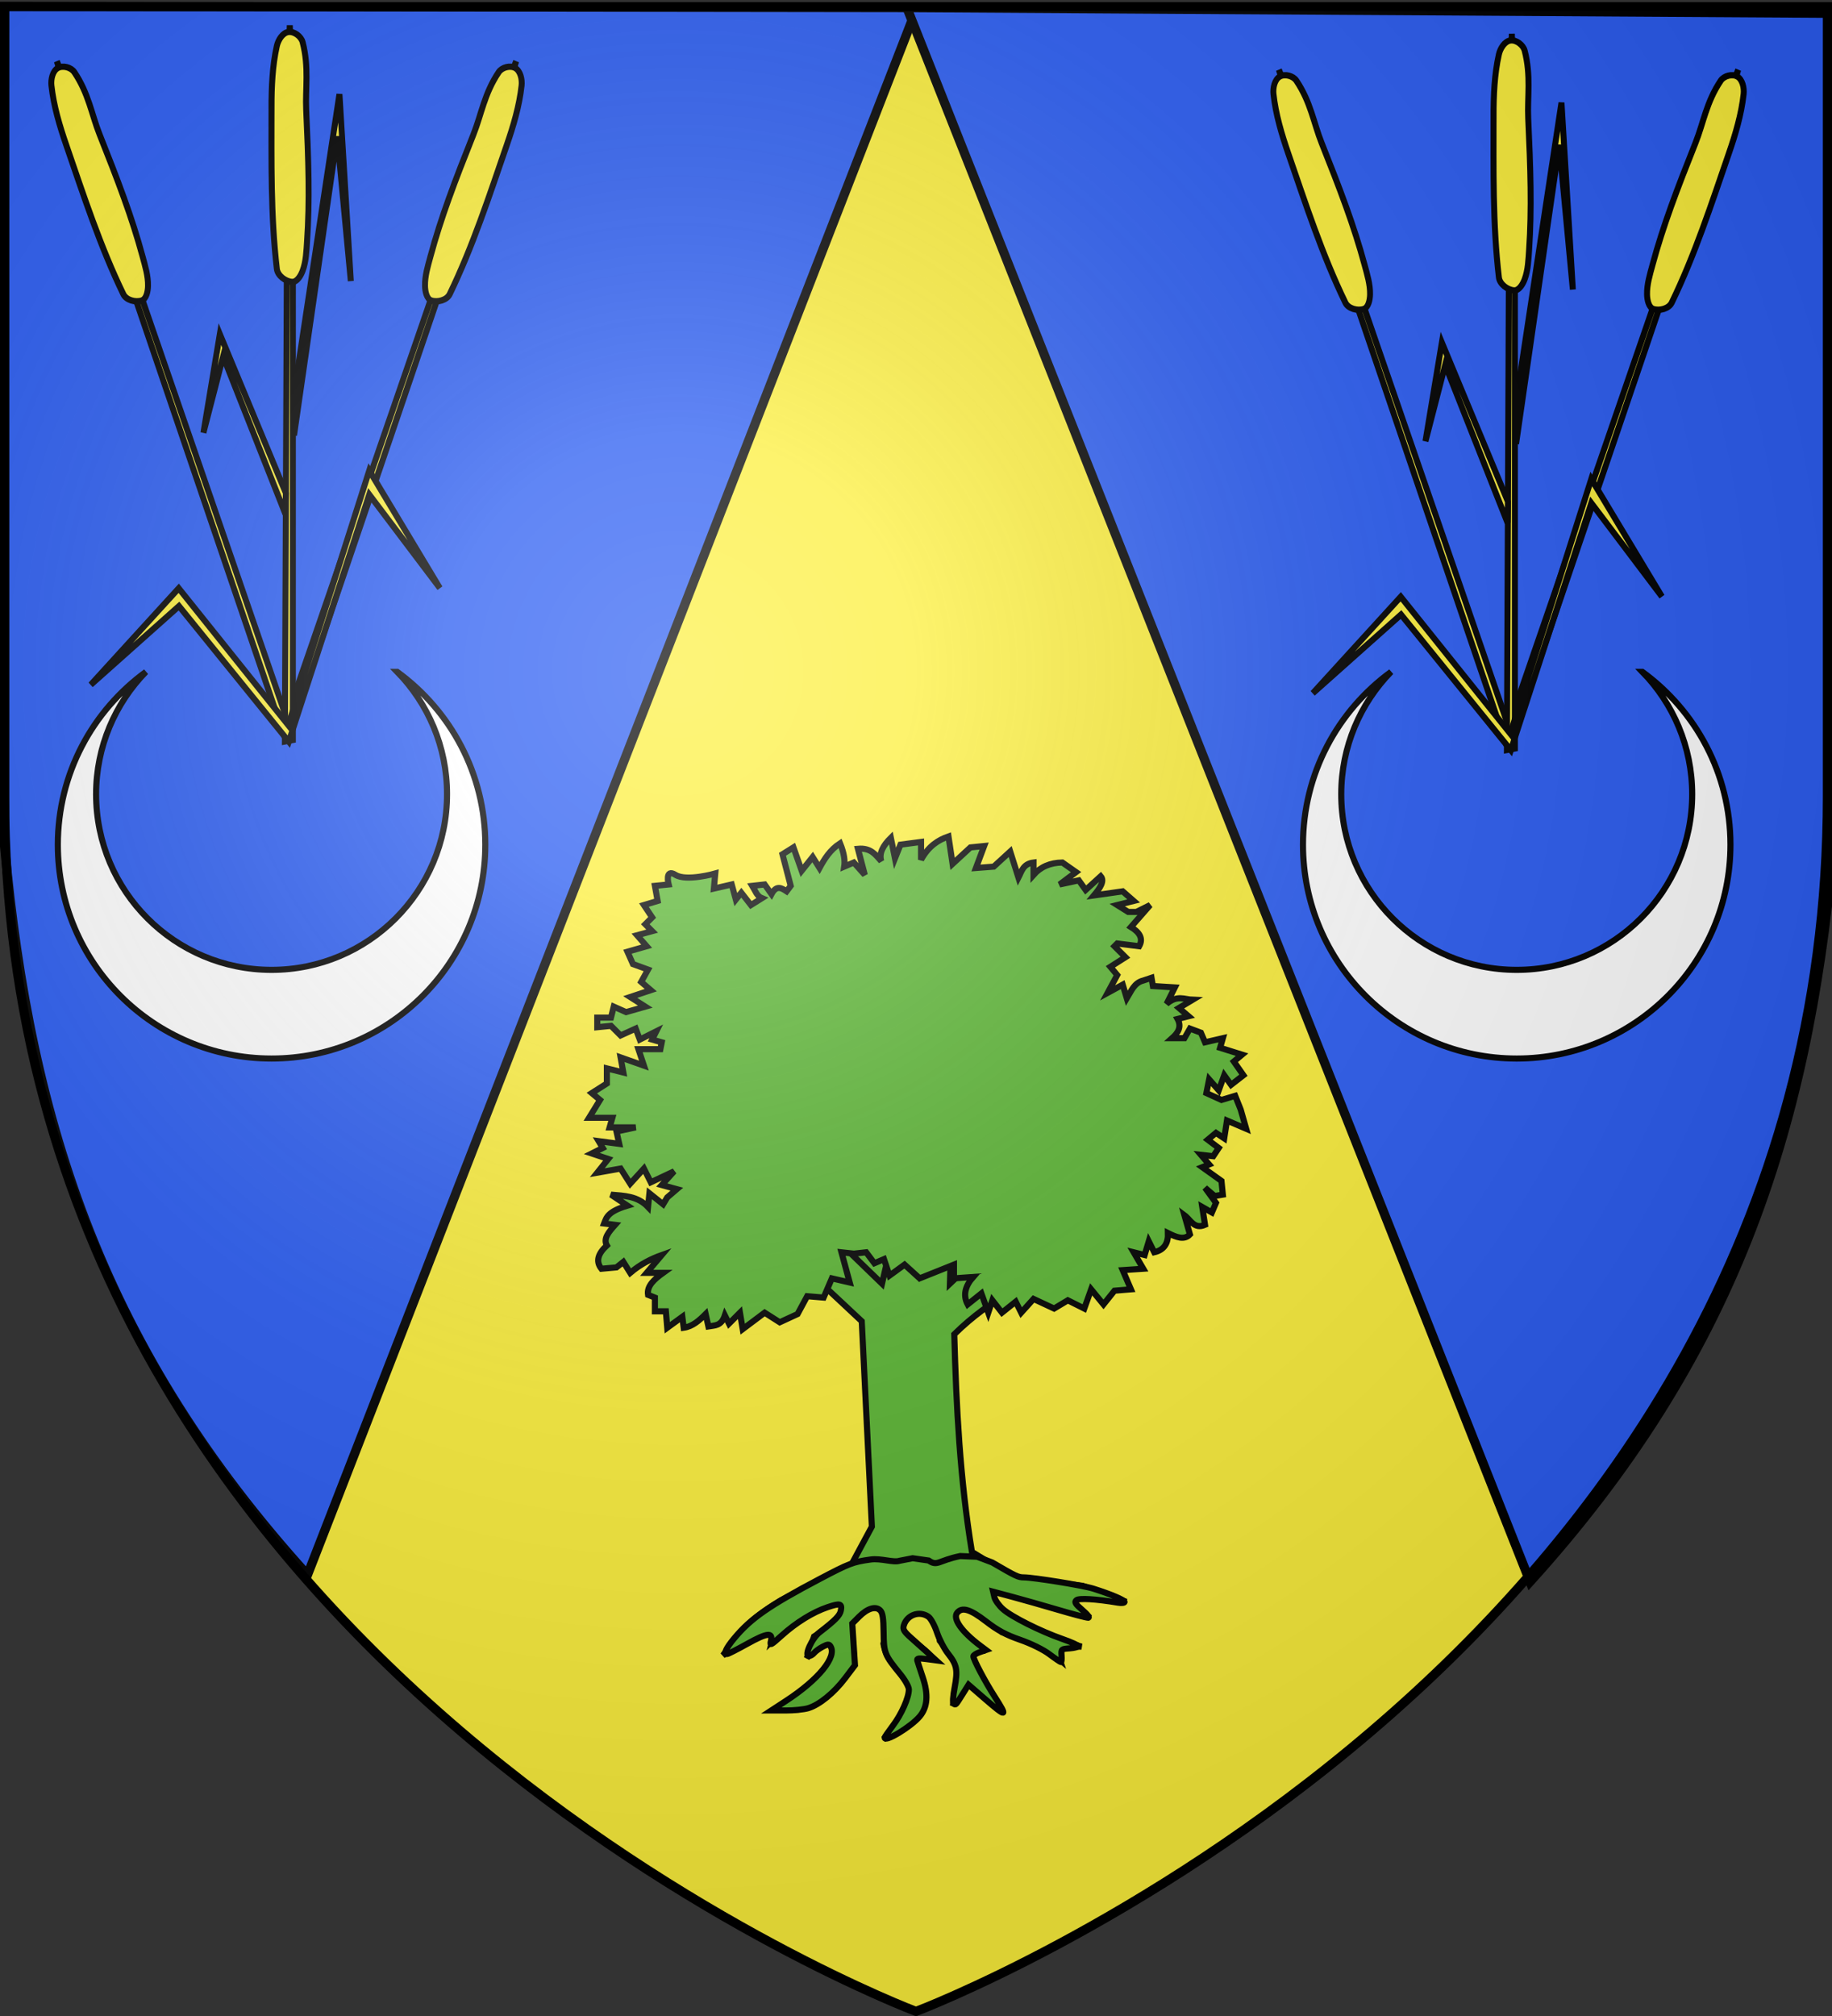 <svg xmlns="http://www.w3.org/2000/svg" xmlns:xlink="http://www.w3.org/1999/xlink" width="600" height="660" version="1.0"><rect width="100%" height="100%" fill="#333333" stroke="none"/><desc>Flag of Canton of Valais (Wallis)</desc><defs><pattern id="n" width="63.433" height="32.822" patternTransform="translate(706.076 -110.317)" patternUnits="userSpaceOnUse"><path d="M1 16.188V1m45.974 15.188v15.634H15.96V16.188M31.467 1v15.188M1 31.822h61.433M1 16.188h61.433" style="fill:none;fill-opacity:1;fill-rule:evenodd;stroke:#000;stroke-width:2;stroke-linecap:square;stroke-linejoin:miter;stroke-miterlimit:4;stroke-dasharray:none;stroke-opacity:1;display:inline"/></pattern><pattern xlink:href="#n" id="o" patternTransform="translate(706.076 -110.317)"/><pattern xlink:href="#n" id="p" patternTransform="translate(706.076 -110.317)"/><pattern xlink:href="#n" id="q" patternTransform="translate(706.076 -110.317)"/><pattern xlink:href="#o" id="u" patternTransform="translate(1455.798 -99.233)"/><pattern xlink:href="#p" id="s" patternTransform="translate(1455.798 -99.233)"/><pattern xlink:href="#q" id="r" patternTransform="translate(1455.798 -99.233)"/><pattern xlink:href="#F" id="E" patternTransform="translate(1455.798 -99.233)"/><pattern xlink:href="#G" id="D" patternTransform="translate(1455.798 -99.233)"/><pattern xlink:href="#H" id="C" patternTransform="translate(1455.798 -99.233)"/><pattern xlink:href="#y" id="F" patternTransform="translate(706.076 -110.317)"/><pattern xlink:href="#y" id="G" patternTransform="translate(706.076 -110.317)"/><pattern xlink:href="#y" id="H" patternTransform="translate(706.076 -110.317)"/><pattern id="y" width="63.433" height="32.822" patternTransform="translate(706.076 -110.317)" patternUnits="userSpaceOnUse"><path d="M1 16.188V1m45.974 15.188v15.634H15.96V16.188M31.467 1v15.188M1 31.822h61.433M1 16.188h61.433" style="fill:none;fill-opacity:1;fill-rule:evenodd;stroke:#000;stroke-width:2;stroke-linecap:square;stroke-linejoin:miter;stroke-miterlimit:4;stroke-dasharray:none;stroke-opacity:1;display:inline"/></pattern><pattern id="aG" width="63.433" height="32.822" patternTransform="translate(706.076 -110.317)" patternUnits="userSpaceOnUse"><path d="M1 16.188V1m45.974 15.188v15.634H15.96V16.188M31.467 1v15.188M1 31.822h61.433M1 16.188h61.433" style="fill:none;fill-opacity:1;fill-rule:evenodd;stroke:#000;stroke-width:2;stroke-linecap:square;stroke-linejoin:miter;stroke-miterlimit:4;stroke-dasharray:none;stroke-opacity:1;display:inline"/></pattern><pattern xlink:href="#aG" id="aH" patternTransform="translate(706.076 -110.317)"/><pattern xlink:href="#aG" id="aI" patternTransform="translate(706.076 -110.317)"/><pattern xlink:href="#aG" id="aJ" patternTransform="translate(706.076 -110.317)"/><pattern xlink:href="#aH" id="aM" patternTransform="translate(1455.798 -99.233)"/><pattern xlink:href="#aI" id="aL" patternTransform="translate(1455.798 -99.233)"/><pattern xlink:href="#aJ" id="aK" patternTransform="translate(1455.798 -99.233)"/><pattern xlink:href="#aX" id="aW" patternTransform="translate(1455.798 -99.233)"/><pattern xlink:href="#aY" id="aV" patternTransform="translate(1455.798 -99.233)"/><pattern xlink:href="#aZ" id="aU" patternTransform="translate(1455.798 -99.233)"/><pattern xlink:href="#aQ" id="aX" patternTransform="translate(706.076 -110.317)"/><pattern xlink:href="#aQ" id="aY" patternTransform="translate(706.076 -110.317)"/><pattern xlink:href="#aQ" id="aZ" patternTransform="translate(706.076 -110.317)"/><pattern id="aQ" width="63.433" height="32.822" patternTransform="translate(706.076 -110.317)" patternUnits="userSpaceOnUse"><path d="M1 16.188V1m45.974 15.188v15.634H15.96V16.188M31.467 1v15.188M1 31.822h61.433M1 16.188h61.433" style="fill:none;fill-opacity:1;fill-rule:evenodd;stroke:#000;stroke-width:2;stroke-linecap:square;stroke-linejoin:miter;stroke-miterlimit:4;stroke-dasharray:none;stroke-opacity:1;display:inline"/></pattern><g id="f"><path id="e" d="M0 0v1h.5z" transform="rotate(18 3.157 -.5)"/><use xlink:href="#e" width="810" height="540" transform="scale(-1 1)"/></g><g id="g"><use xlink:href="#f" width="810" height="540" transform="rotate(72)"/><use xlink:href="#f" width="810" height="540" transform="rotate(144)"/></g><g id="j"><path id="i" d="M0 0v1h.5z" transform="rotate(18 3.157 -.5)"/><use xlink:href="#i" width="810" height="540" transform="scale(-1 1)"/></g><g id="k"><use xlink:href="#j" width="810" height="540" transform="rotate(72)"/><use xlink:href="#j" width="810" height="540" transform="rotate(144)"/></g><g id="L"><path id="K" d="M0 0v1h.5z" transform="rotate(18 3.157 -.5)"/><use xlink:href="#K" width="810" height="540" transform="scale(-1 1)"/></g><g id="M"><use xlink:href="#L" width="810" height="540" transform="rotate(72)"/><use xlink:href="#L" width="810" height="540" transform="rotate(144)"/></g><g id="aa"><path id="Z" d="M0 0v1h.5z" transform="rotate(18 3.157 -.5)"/><use xlink:href="#Z" width="810" height="540" transform="scale(-1 1)"/></g><g id="ab"><use xlink:href="#aa" width="810" height="540" transform="rotate(72)"/><use xlink:href="#aa" width="810" height="540" transform="rotate(144)"/></g><g id="an"><path id="am" d="M0 0v1h.5z" transform="rotate(18 3.157 -.5)"/><use xlink:href="#am" width="810" height="540" transform="scale(-1 1)"/></g><g id="ao"><use xlink:href="#an" width="810" height="540" transform="rotate(72)"/><use xlink:href="#an" width="810" height="540" transform="rotate(144)"/></g><g id="aC"><path id="aB" d="M0 0v1h.5z" transform="rotate(18 3.157 -.5)"/><use xlink:href="#aB" width="810" height="540" transform="scale(-1 1)"/></g><g id="aD"><use xlink:href="#aC" width="810" height="540" transform="rotate(72)"/><use xlink:href="#aC" width="810" height="540" transform="rotate(144)"/></g><g id="bd"><path id="bc" d="M0 0v1h.5z" transform="rotate(18 3.157 -.5)"/><use xlink:href="#bc" width="810" height="540" transform="scale(-1 1)"/></g><g id="be"><use xlink:href="#bd" width="810" height="540" transform="rotate(72)"/><use xlink:href="#bd" width="810" height="540" transform="rotate(144)"/></g><g id="bh"><path id="bg" d="M0 0v1h.5z" transform="rotate(18 3.157 -.5)"/><use xlink:href="#bg" width="810" height="540" transform="scale(-1 1)"/></g><g id="bi"><use xlink:href="#bh" width="810" height="540" transform="rotate(72)"/><use xlink:href="#bh" width="810" height="540" transform="rotate(144)"/></g><radialGradient xlink:href="#a" id="bK" cx="221.445" cy="226.331" r="300" fx="221.445" fy="226.331" gradientTransform="matrix(1.353 0 0 1.349 -77.63 -85.747)" gradientUnits="userSpaceOnUse"/><linearGradient id="a"><stop offset="0" style="stop-color:white;stop-opacity:.314"/><stop offset=".19" style="stop-color:white;stop-opacity:.251"/><stop offset=".6" style="stop-color:#6b6b6b;stop-opacity:.125"/><stop offset="1" style="stop-color:black;stop-opacity:.125"/></linearGradient></defs><g style="display:inline"><path d="M300 658.5s298.5-112.32 298.5-397.772V2.176H1.5v258.552C1.5 546.18 300 658.5 300 658.5" style="fill:#fcef3c;fill-opacity:1;fill-rule:evenodd;stroke:none;stroke-width:1px;stroke-linecap:butt;stroke-linejoin:miter;stroke-opacity:1"/><path d="M0 0h600v660H0z" style="fill:none;stroke:none" transform="matrix(-1 0 0 1 600 0)"/><g style="fill:#2b5df2;fill-opacity:1"><g style="display:inline;fill:#2b5df2;fill-opacity:1"><path d="M302.245 2.46 102.642 515.556C36.334 442.309 11.917 369.04 3.435 277.063v-275z" style="fill:#2b5df2;fill-rule:evenodd;stroke:#000;stroke-width:3;stroke-linecap:butt;stroke-linejoin:miter;stroke-miterlimit:4;stroke-dasharray:none;stroke-opacity:1;fill-opacity:1" transform="translate(-1.935 .04)"/><path d="M298.946 2.46 503.038 517.8c66.308-73.246 90.725-146.514 99.207-238.492v-275z" style="fill:#2b5df2;fill-rule:evenodd;stroke:#000;stroke-width:3;stroke-linecap:butt;stroke-linejoin:miter;stroke-miterlimit:4;stroke-dasharray:none;stroke-opacity:1;fill-opacity:1" transform="translate(-1.935 .04)"/></g></g><g style="fill:#5ab532;fill-opacity:1;stroke:#000;stroke-opacity:1;stroke-width:2;stroke-miterlimit:4;stroke-dasharray:none"><g style="fill:#5ab532;fill-opacity:1;stroke:#000;stroke-opacity:1;stroke-width:2;stroke-miterlimit:4;stroke-dasharray:none"><path d="m91.999 877.172 36.853 21.604 42.89-15.885-44.479-20.969z" style="fill:#5ab532;fill-opacity:1;fill-rule:evenodd;stroke:#000;stroke-width:2;stroke-linecap:butt;stroke-linejoin:miter;stroke-opacity:1;stroke-miterlimit:4;stroke-dasharray:none" transform="translate(170.88 -466.892)"/><path d="M103.307 872.94 96.68 885.72l14.675 13.729 3.314 67.221-6.628 12.308-23.196 11.835c-12.98 7.815-14.76 12.575-18.936 17.99l17.516-10.416-1.42 5.681c6.263-6.082 12.56-12.136 24.616-13.255l7.1-3.787c-3.016 2.391-7.366 2.506-9.94 10.415l-8.048 5.207-2.367 7.1c2.84-3.834 5.68-6.055 8.521-6.153 3.022 6.4-5.388 15.58-18.462 22.723 3.763.216 7.893.505 8.047 0 9.132-2.808 14.108-9.9 17.042-14.676.542-3.944-.283-7.89-1.42-11.834 1.526-5.504 5.996-7.691 9.941-7.575 1.16.349 3.323 4.724 1.42 12.782 1.15 6.086 4.637 7.826 8.048 11.361 2.82 5.432-2.13 14.469-8.047 19.883 8.247-4.475 22.157-9.639 7.1-28.877l8.995 2.367c-1.714-2.367-4.84-4.734-9.941-7.101-1.596-8.41 4.107-8.305 7.1-11.361l-1.42 3.313c5.653-.287 5.881 4.85 6.628 9.468l6.627 8.048-2.367 13.255c1.429-2.424 2.523-2.511 4.734-10.415 3.945 6.907 7.89 8.931 11.835 12.782l-7.1-10.415-5.208-11.835 6.627 1.894c-7.202-4.264-12.368-7.359-10.414-16.569l1.42 2.367 4.26-.473 9.942 8.52 12.781 3.788 6.154 5.207-1.42-4.26h8.521l-13.728-4.26L156.8 994.6l-9.467-11.834 4.26 3.787 16.569 4.26 17.989 5.68-12.309-8.52 24.143 3.314-14.201-5.208-22.723-2.84-13.625-8.281c-3.916-23.828-5.118-47.421-5.784-71.249 6.422-6.328 11.906-9.839 17.515-13.728l-9.94-11.362-8.995 8.521.473-15.148-10.415 12.782-8.047-16.096-4.26 18.462z" style="fill:#5ab532;fill-opacity:1;fill-rule:evenodd;stroke:#000;stroke-width:2;stroke-linecap:butt;stroke-linejoin:miter;stroke-miterlimit:4;stroke-dasharray:none;stroke-opacity:1" transform="translate(170.88 -466.892)"/><path d="m108.753 877.318-4.044-.45 2.696 9.885-5.841-1.348-2.696 6.29-5.391-.45-3.146 5.842-5.84 2.696-4.943-3.146-7.188 5.392-.899-5.392-3.594 3.595-1.348-2.696c-1.2 3.586-3.386 3.232-5.392 3.594l-.898-4.043c-2.097 2.098-4.26 4.06-7.19 4.493l-.449-3.595-4.942 3.595-.45-5.392h-3.593v-4.493l-2.247-.898c-.445-2.92 2.045-5.105 4.942-7.19H40.91l4.942-5.84c-3.445 1.232-6.89 2.923-10.334 5.84l-2.246-3.594-2.247 1.798-4.942.449c-2.026-2.546-.96-5.092 1.797-7.638-1.305-2.247.693-4.493 2.696-6.74l-3.594-.449c.752-1.947 1.135-3.894 7.638-5.84l-5.392-3.595c4.282.393 8.665.387 12.131 4.044l.45-4.493 4.492 3.594 1.348-2.246 3.145-2.696-4.942-1.348 4.044-4.493-7.638 3.594-2.247-4.493-4.493 4.943-3.145-4.943-7.638 1.348 3.594-4.493-5.391-1.797 3.594-1.797-1.348-2.247 6.74.899-.899-4.044 6.29-1.348h-8.536l.898-3.145h-7.638l3.595-5.84-2.696-2.247 4.942-3.145v-4.942l5.392 1.347-.899-4.942 7.638 2.696-1.797-5.392h7.189l.449-2.246-3.145-.899 1.348-2.695-5.392 2.695-1.348-3.594-4.942 2.246-3.145-3.145-4.493.45v-3.145h4.493l.899-3.595 4.043 1.797 6.29-1.797-4.942-3.145 6.74-2.246-3.145-2.696 2.246-4.044-4.942-1.797-1.797-4.044 6.29-1.797-3.145-3.594 4.942-1.348-2.247-2.247 2.247-2.246-2.696-4.044 4.493-1.348-.898-4.942 4.492-.45s-1.347-5.39 2.247-3.144 13.03-.45 13.03-.45l-.45 4.943 5.841-1.348 1.348 4.942 1.797-2.247 3.145 4.044 3.595-2.246c-1.69-.706-2.232-2.561-3.145-4.044l4.043-.45 2.247 3.146c1.647-3.062 3.295-1.97 4.942-.899l1.348-1.797-2.696-10.334 3.595-2.246 2.695 7.638 3.595-4.493 2.246 3.594c1.629-3.005 3.441-5.917 6.74-8.087 1.419 3.516 1.614 5.808 1.348 7.638l3.145-1.348 3.594 4.044-2.246-8.537c4.283-.39 5.799 1.988 7.638 4.044-.813-2.546.575-5.092 3.145-7.638l1.348 6.739 1.797-4.493 6.74-.899v5.841c2.497-4.534 5.646-6.468 8.985-7.638l1.348 8.986 5.84-5.391 4.494-.45-2.696 7.19 5.841-.45 5.392-4.942 2.695 8.536c1.055-2.042 1.483-4.503 4.943-4.942v4.044c2.307-2.605 5.433-3.981 9.435-4.044l4.493 3.145-5.392 4.044 6.29-1.348 2.247 3.145 4.942-4.493c1.333 1.576-.234 3.878-2.246 6.29l9.435-1.348 3.594 3.145-5.391 1.348 3.594 2.247h2.696l4.493-2.247-6.29 7.189c2.788 1.719 4.133 3.726 2.696 6.29l-7.19-.899-.898.9 3.595 3.593-4.943 3.146 2.247 2.695-3.145 5.841 4.942-2.696 1.348 4.493c1.417-2.326 2.376-5.111 5.391-5.84l2.696-.9.45 2.697 7.188.449-2.696 5.392c3.487-3.012 5.829-1.448 8.537-1.348l-4.493 2.695 3.145 2.696-3.594.899c1.393 2.595.174 4.536-1.797 6.29h4.043l1.798-3.145 3.594 1.348 1.348 3.145 5.84-1.348-.898 3.145 7.189 2.247-2.696 2.246 3.145 4.493-4.044 3.145-2.246-3.145-1.797 4.942-3.145-3.594-.899 4.493 4.942 2.246 4.493-1.347 1.798 4.492 1.797 6.29-6.29-2.695-.899 5.84-2.696-1.796-2.696 2.246 3.595 2.696-1.797 2.696-4.044-.45 2.696 3.145-2.247.899 6.29 4.493.45 4.493-2.696.45-3.145-2.697 3.594 4.943-1.348 3.145-3.145-1.797.899 5.84c-3.559 1.576-4.717-1.65-6.74-3.145l1.798 6.29c-1.866 1.976-4.49.91-7.19-.449.11 3.302-1.214 5.529-4.492 6.29l-1.797-3.594-1.348 4.493-3.595-.899 3.145 5.392-6.74.45 2.697 6.29-5.392.449-3.594 4.493-4.044-4.943-2.246 6.29-5.392-2.695-4.493 2.696-6.74-3.145-4.043 4.492-1.797-3.594-4.493 3.594-3.145-4.043-1.348 4.043-2.247-6.29-4.493 3.595c-1.59-2.996-.847-5.99 1.798-8.986l-6.29.45v-4.494l-11.233 4.493-4.942-4.493-4.943 3.594-1.797-5.391-3.145 1.348-2.696-3.595z" style="fill:#5ab532;fill-opacity:1;fill-rule:evenodd;stroke:#000;stroke-width:2;stroke-linecap:butt;stroke-linejoin:miter;stroke-miterlimit:4;stroke-dasharray:none;stroke-opacity:1" transform="translate(170.88 -466.892)"/></g><path d="M101.28 299.762c0-.197 1.21-1.96 2.688-3.919 2.834-3.753 5.234-9.186 5.234-11.845 0-.885-1.238-3.1-2.805-5.018-5.158-6.311-5.392-6.898-5.463-13.673-.048-4.702-.313-6.4-1.123-7.21-1.48-1.48-4.157-.676-6.911 2.08l-2.23 2.228.441 6.821.441 6.82-3.223 4.258c-3.666 4.844-8.46 8.735-12.11 9.828-1.369.41-4.646.746-7.283.746H64.14l4.871-3.181c10.646-6.953 16.704-14.397 14.521-17.842-.466-.736-.896-.715-2.513.122-1.074.554-2.338 1.474-2.81 2.042-.471.569-1.249 1.034-1.727 1.034-1.671 0 .948-5.826 3.5-7.786 5.073-3.896 6.633-5.489 6.938-7.085.445-2.327-.243-2.506-4.342-1.122-4.82 1.628-10.3 5.016-15.061 9.313-3.498 3.157-3.888 3.36-3.502 1.821.752-2.996-1.201-2.784-7.702.833-3.327 1.851-6.305 3.366-6.618 3.366-1.242 0-.437-1.82 2.236-5.054 5.435-6.573 11.483-10.786 27.919-19.444 9.884-5.207 11.004-5.636 16.834-6.448 3.435-.479 7.407 1.117 9.539.407l4.226-.824 5.232.75c2.891 2.005 3.066.039 10.336-1.465l5.54.235 4.928 1.861c7.793 4.542 8.52 4.886 10.346 4.894 3.218.014 19.44 2.633 22.734 3.67 5.81 1.83 10.275 3.725 10.275 4.36 0 .337-.966.45-2.146.252-7.17-1.208-12.734-1.545-13.602-.825-.757.628-.407 1.206 1.967 3.254 1.772 1.528 2.479 2.49 1.83 2.492-.583.001-5.04-1.173-9.903-2.608s-11.62-3.353-15.015-4.261l-6.17-1.65.412 1.785c.226.981 1.483 2.742 2.793 3.912 2.82 2.519 12.354 7.3 19.534 9.798 2.814.979 5.116 2.02 5.116 2.316s-1.263.628-2.806.74c-2.724.197-2.8.265-2.638 2.348.092 1.18.005 2.146-.193 2.146-.199 0-1.908-1.162-3.799-2.582-2.044-1.535-5.928-3.447-9.58-4.717-4.643-1.613-7.365-3.079-11.145-6-5.188-4.009-7.84-4.816-9.449-2.876-1.587 1.912 1.394 6.187 7.518 10.786l1.908 1.432-2.073.723c-1.14.397-2.072.999-2.072 1.336 0 1.032 3.848 8.31 6.96 13.165 4.42 6.895 3.976 6.988-3.293.69l-5.246-4.546-1.927 3.061c-2.365 3.758-2.22 3.603-2.954 3.149-.359-.222-.235-2.337.303-5.182 1.105-5.846.782-7.541-2.133-11.208-1.243-1.564-2.882-4.7-3.64-6.97-.765-2.284-2.012-4.568-2.795-5.116-2.95-2.066-7.043-.607-8.06 2.874-.373 1.277.056 2 2.419 4.082 1.58 1.39 4.06 3.61 5.512 4.93l2.64 2.4-3.193-.425c-2.478-.33-3.142-.23-2.963.45.127.48.937 2.975 1.8 5.543 1.886 5.607 1.564 9.747-.994 12.787-2.869 3.41-11.484 8.617-11.484 6.942z" style="opacity:1;fill:#5ab532;fill-opacity:1;fill-rule:nonzero;stroke:#000;stroke-width:2;stroke-linecap:round;stroke-miterlimit:4;stroke-dasharray:none;stroke-dashoffset:0;stroke-opacity:1" transform="translate(188.46 269.103)"/></g><g id="bI" style="fill:#fff;stroke:#000;stroke-opacity:1;stroke-width:2;stroke-miterlimit:4;stroke-dasharray:none"><g style="display:inline;fill:#fff;stroke:#000;stroke-opacity:1;stroke-width:2;stroke-miterlimit:4;stroke-dasharray:none"><g style="fill:#fff;stroke:#000;stroke-opacity:1;stroke-width:2;stroke-miterlimit:4;stroke-dasharray:none"><path d="M240.917 190.532c17.471 12.732 28.844 33.337 28.844 56.593 0 38.64-31.36 70-70 70s-70-31.36-70-70c0-23.256 11.373-43.861 28.844-56.593-10.085 10.358-16.313 24.475-16.313 40.062 0 31.73 25.739 57.5 57.47 57.5s57.468-25.77 57.468-57.5c0-15.587-6.228-29.704-16.313-40.062z" style="display:inline;fill:#fff;fill-opacity:1;stroke:#000;stroke-width:2;stroke-linejoin:miter;stroke-miterlimit:4;stroke-dasharray:none;stroke-dashoffset:0;stroke-opacity:1" transform="translate(-110.82 29.421)"/></g></g></g><use xlink:href="#bI" width="100%" height="100%" style="fill:#fff;stroke:#000;stroke-opacity:1;stroke-width:2;stroke-miterlimit:4;stroke-dasharray:none" transform="translate(407.8)"/><g style="fill:#fcef3c;fill-opacity:1;stroke:#000;stroke-opacity:1;stroke-width:4.016;stroke-miterlimit:4;stroke-dasharray:none"><g style="fill:#fcef3c;fill-opacity:1;stroke:#000;stroke-opacity:1;stroke-width:4.016;stroke-miterlimit:4;stroke-dasharray:none" transform="matrix(.476 0 0 .52 26.033 -81.24)"><g style="fill:#fcef3c;fill-opacity:1;stroke:#000;stroke-opacity:1;stroke-width:4.016;stroke-miterlimit:4;stroke-dasharray:none"><g id="bJ" style="fill:#fcef3c;fill-opacity:1;stroke:#000;stroke-opacity:1;stroke-width:6.721;stroke-miterlimit:4;stroke-dasharray:none"><path d="m197.227 250.772-3.002 693.297 9.005-1.655V250.772l-3.47-77.957z" style="fill:#fcef3c;stroke:#000;stroke-width:6.721;stroke-linecap:butt;stroke-linejoin:miter;stroke-miterlimit:4;stroke-dasharray:none;stroke-opacity:1;fill-opacity:1" transform="matrix(.571 -.215 .206 .547 -165.226 143.22)"/><path d="M179.194 261.07c0-22.104.956-44.52 6.004-66.04 1.512-6.445 6.45-14.104 13.007-15.008 6.416-.885 14.323 4.754 16.01 11.006 7.397 27.416 2.888 49.866 4.002 73.043 2.612 54.321 4.085 97.114 1 141.083-.755 10.776-1.11 21.942-5.002 32.018-2.04 5.28-6.36 12.397-12.007 12.008-7.328-.506-16.118-6.718-17.01-14.009-7.052-57.638-6.004-116.033-6.004-174.102z" style="fill:#fcef3c;stroke:#000;stroke-width:6.721;stroke-linecap:butt;stroke-linejoin:miter;stroke-opacity:1;fill-opacity:1;stroke-miterlimit:4;stroke-dasharray:none" transform="matrix(.571 -.215 .206 .547 -165.226 143.22)"/></g></g><use xlink:href="#bJ" width="100%" height="100%" style="fill:#fcef3c;fill-opacity:1;stroke:#000;stroke-opacity:1;stroke-width:4.016;stroke-miterlimit:4;stroke-dasharray:none" transform="matrix(-1 0 0 1 284.887 0)"/></g></g><g style="display:inline;fill:#fcef3c;fill-opacity:1;stroke:#000;stroke-opacity:1;stroke-width:4.016;stroke-miterlimit:4;stroke-dasharray:none"><g style="fill:#fcef3c;fill-opacity:1;stroke:#000;stroke-opacity:1;stroke-width:6.721;stroke-miterlimit:4;stroke-dasharray:none"><path d="m197.227 250.772-3.002 693.297 9.005-1.655V250.772l-3.47-77.957z" style="fill:#fcef3c;stroke:#000;stroke-width:6.721;stroke-linecap:butt;stroke-linejoin:miter;stroke-miterlimit:4;stroke-dasharray:none;stroke-opacity:1;fill-opacity:1" transform="matrix(.291 0 0 .304 36.78 -44.258)"/><path d="M179.194 261.07c0-22.104.956-44.52 6.004-66.04 1.512-6.445 6.45-14.104 13.007-15.008 6.416-.885 14.323 4.754 16.01 11.006 7.397 27.416 2.888 49.866 4.002 73.043 2.612 54.321 4.085 97.114 1 141.083-.755 10.776-1.11 21.942-5.002 32.018-2.04 5.28-6.36 12.397-12.007 12.008-7.328-.506-16.118-6.718-17.01-14.009-7.052-57.638-6.004-116.033-6.004-174.102z" style="fill:#fcef3c;stroke:#000;stroke-width:6.721;stroke-linecap:butt;stroke-linejoin:miter;stroke-opacity:1;fill-opacity:1;stroke-miterlimit:4;stroke-dasharray:none" transform="matrix(.291 0 0 .304 36.78 -44.258)"/><path d="m198.027 926.47 91.167-274.175 79.46 126.58-79.46-100.71-90.546 266.096L75.052 798.306l-99.309 84.715 99.005-103.905ZM195.38 676.697l-74.344-171.309-18.478 106.254 22.174-82.231 70.184 169.978zM204.197 571.478l51.448-324.493 12.788 201.265-15.345-155.761-48.57 321.972Z" style="fill:#fcef3c;stroke:#000;stroke-width:6.721;stroke-linecap:butt;stroke-linejoin:miter;stroke-miterlimit:4;stroke-dasharray:none;stroke-opacity:1;fill-opacity:1" transform="matrix(.291 0 0 .304 36.78 -44.258)"/></g></g><g style="fill:#fcef3c;fill-opacity:1;stroke:#000;stroke-opacity:1;stroke-width:4.016;stroke-miterlimit:4;stroke-dasharray:none"><g style="fill:#fcef3c;fill-opacity:1;stroke:#000;stroke-opacity:1;stroke-width:4.016;stroke-miterlimit:4;stroke-dasharray:none" transform="matrix(.476 0 0 .52 426.264 -78.46)"><g style="fill:#fcef3c;fill-opacity:1;stroke:#000;stroke-opacity:1;stroke-width:4.016;stroke-miterlimit:4;stroke-dasharray:none"><g style="fill:#fcef3c;fill-opacity:1;stroke:#000;stroke-opacity:1;stroke-width:6.721;stroke-miterlimit:4;stroke-dasharray:none"><path d="m197.227 250.772-3.002 693.297 9.005-1.655V250.772l-3.47-77.957z" style="fill:#fcef3c;stroke:#000;stroke-width:6.721;stroke-linecap:butt;stroke-linejoin:miter;stroke-miterlimit:4;stroke-dasharray:none;stroke-opacity:1;fill-opacity:1" transform="matrix(.571 -.215 .206 .547 -165.226 143.22)"/><path d="M179.194 261.07c0-22.104.956-44.52 6.004-66.04 1.512-6.445 6.45-14.104 13.007-15.008 6.416-.885 14.323 4.754 16.01 11.006 7.397 27.416 2.888 49.866 4.002 73.043 2.612 54.321 4.085 97.114 1 141.083-.755 10.776-1.11 21.942-5.002 32.018-2.04 5.28-6.36 12.397-12.007 12.008-7.328-.506-16.118-6.718-17.01-14.009-7.052-57.638-6.004-116.033-6.004-174.102z" style="fill:#fcef3c;stroke:#000;stroke-width:6.721;stroke-linecap:butt;stroke-linejoin:miter;stroke-opacity:1;fill-opacity:1;stroke-miterlimit:4;stroke-dasharray:none" transform="matrix(.571 -.215 .206 .547 -165.226 143.22)"/></g></g><use xlink:href="#bJ" width="100%" height="100%" style="fill:#fcef3c;fill-opacity:1;stroke:#000;stroke-opacity:1;stroke-width:4.016;stroke-miterlimit:4;stroke-dasharray:none" transform="matrix(-1 0 0 1 284.887 0)"/></g></g><g style="display:inline;fill:#fcef3c;fill-opacity:1;stroke:#000;stroke-opacity:1;stroke-width:4.016;stroke-miterlimit:4;stroke-dasharray:none"><g style="fill:#fcef3c;fill-opacity:1;stroke:#000;stroke-opacity:1;stroke-width:6.721;stroke-miterlimit:4;stroke-dasharray:none"><path d="m197.227 250.772-3.002 693.297 9.005-1.655V250.772l-3.47-77.957z" style="fill:#fcef3c;stroke:#000;stroke-width:6.721;stroke-linecap:butt;stroke-linejoin:miter;stroke-miterlimit:4;stroke-dasharray:none;stroke-opacity:1;fill-opacity:1" transform="matrix(.291 0 0 .304 437.01 -41.479)"/><path d="M179.194 261.07c0-22.104.956-44.52 6.004-66.04 1.512-6.445 6.45-14.104 13.007-15.008 6.416-.885 14.323 4.754 16.01 11.006 7.397 27.416 2.888 49.866 4.002 73.043 2.612 54.321 4.085 97.114 1 141.083-.755 10.776-1.11 21.942-5.002 32.018-2.04 5.28-6.36 12.397-12.007 12.008-7.328-.506-16.118-6.718-17.01-14.009-7.052-57.638-6.004-116.033-6.004-174.102z" style="fill:#fcef3c;stroke:#000;stroke-width:6.721;stroke-linecap:butt;stroke-linejoin:miter;stroke-opacity:1;fill-opacity:1;stroke-miterlimit:4;stroke-dasharray:none" transform="matrix(.291 0 0 .304 437.01 -41.479)"/><path d="m198.027 926.47 91.167-274.175 79.46 126.58-79.46-100.71-90.546 266.096L75.052 798.306l-99.309 84.715 99.005-103.905ZM195.38 676.697l-74.344-171.309-18.478 106.254 22.174-82.231 70.184 169.978zM204.197 571.478l51.448-324.493 12.788 201.265-15.345-155.761-48.57 321.972Z" style="fill:#fcef3c;stroke:#000;stroke-width:6.721;stroke-linecap:butt;stroke-linejoin:miter;stroke-miterlimit:4;stroke-dasharray:none;stroke-opacity:1;fill-opacity:1" transform="matrix(.291 0 0 .304 437.01 -41.479)"/></g></g></g><path d="M300 658.5s298.5-112.32 298.5-397.772V2.176H1.5v258.552C1.5 546.18 300 658.5 300 658.5" style="opacity:1;fill:url(#bK);fill-opacity:1;fill-rule:evenodd;stroke:none;stroke-width:1px;stroke-linecap:butt;stroke-linejoin:miter;stroke-opacity:1"/><path d="M300 658.5S1.5 546.18 1.5 260.728V2.176h597v258.552C598.5 546.18 300 658.5 300 658.5z" style="opacity:1;fill:none;fill-opacity:1;fill-rule:evenodd;stroke:#000;stroke-width:3;stroke-linecap:butt;stroke-linejoin:miter;stroke-miterlimit:4;stroke-dasharray:none;stroke-opacity:1"/></svg>